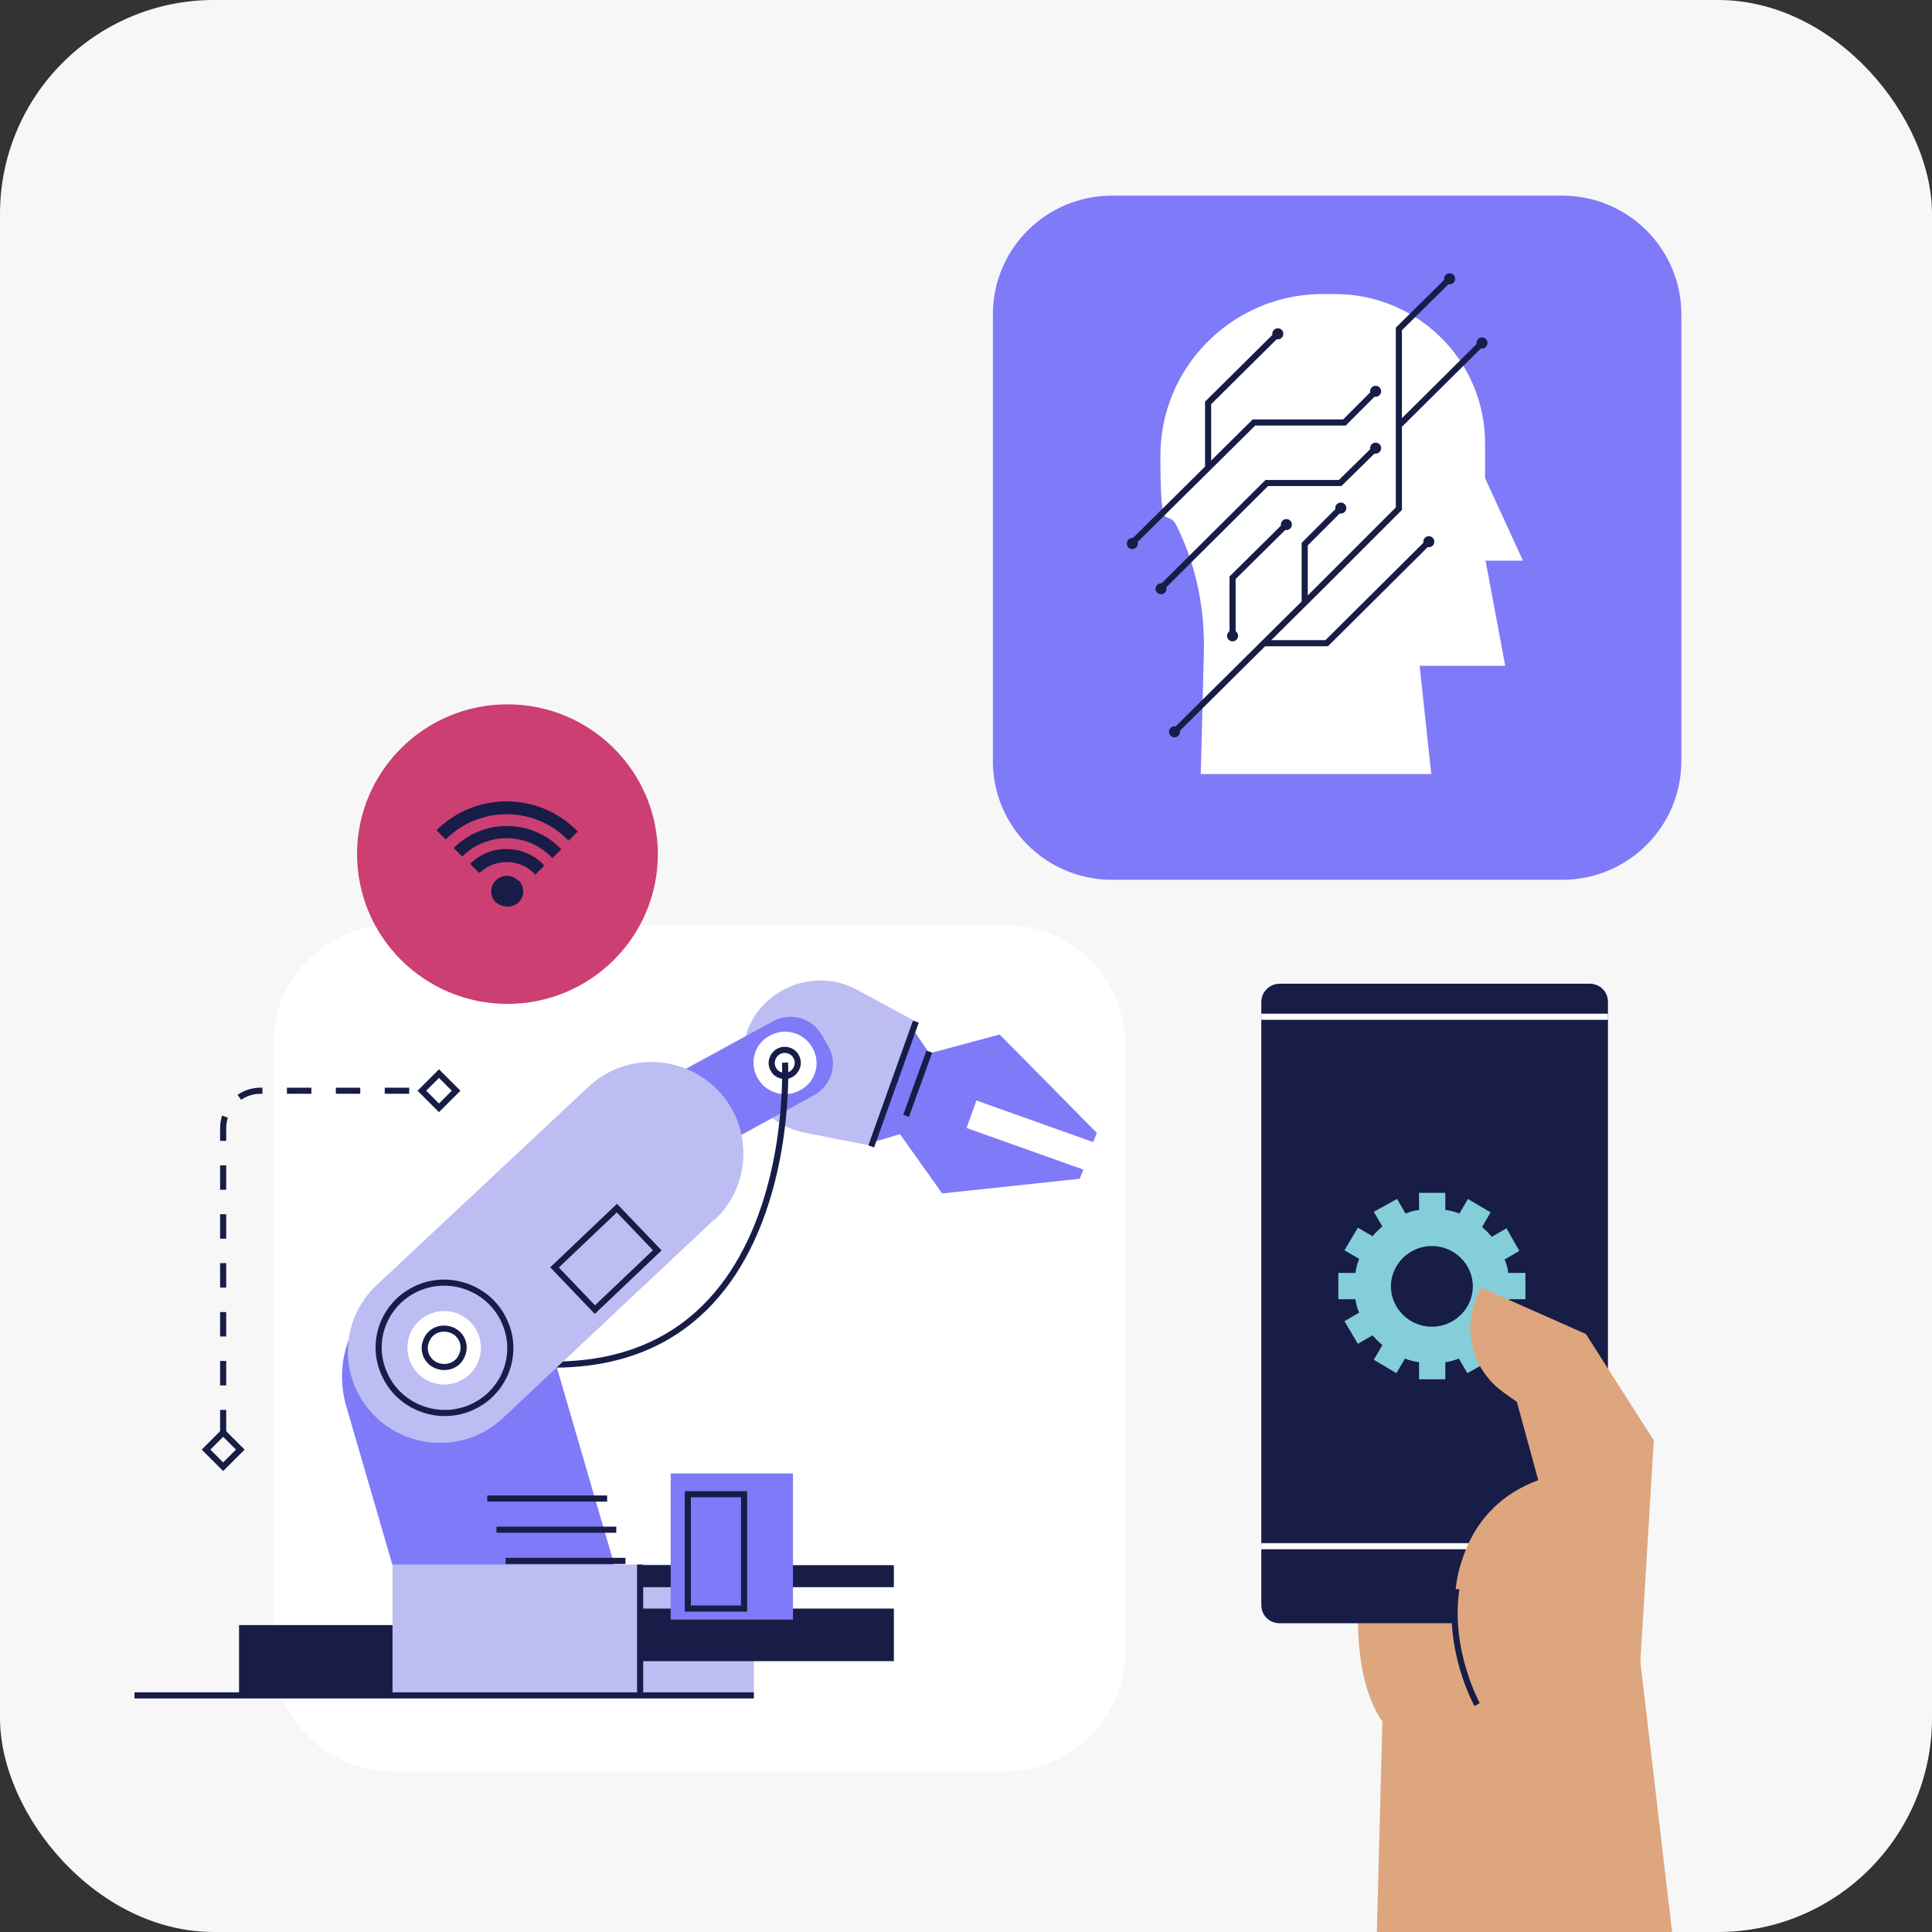 <?xml version="1.0" encoding="UTF-8"?>
<svg xmlns="http://www.w3.org/2000/svg" xmlns:xlink="http://www.w3.org/1999/xlink" version="1.1" viewBox="0 0 316 316">
  <rect x="0" y="0" width="316" height="316" fill="#333333" stroke="none"/>
  <defs>
    <style>
      .cls-1, .cls-2, .cls-3, .cls-4 {
        fill: none;
      }

      .cls-5 {
        fill: #171d46;
      }

      .cls-6 {
        fill: #cc3f72;
      }

      .cls-7 {
        fill: #dea67e;
      }

      .cls-2 {
        stroke: #fff;
      }

      .cls-2, .cls-3, .cls-4 {
        stroke-miterlimit: 10;
      }

      .cls-8 {
        fill: #84ced9;
      }

      .cls-3 {
        stroke-dasharray: 4 4;
      }

      .cls-3, .cls-4 {
        stroke: #171d46;
      }

      .cls-9 {
        fill: #fff;
      }

      .cls-10 {
        fill: #bdbdf4;
      }

      .cls-11 {
        fill: #f7f7f7;
      }

      .cls-12 {
        fill: #7f7af8;
      }

      .cls-13 {
        clip-path: url(#clippath);
      }
    </style>
    <clipPath id="clippath">
      <rect class="cls-1" x="22" y="32" width="253" height="284"/>
    </clipPath>
  </defs>
  <!-- Generator: Adobe Illustrator 28.6.0, SVG Export Plug-In . SVG Version: 1.2.0 Build 578)  -->
  <g>
    <g id="Layer_1">
      <rect class="cls-11" width="316" height="316" rx="35" ry="35"/>
      <g class="cls-13">
        <g>
          <path class="cls-9" d="M164.5,151.3h-100.3c-10.8,0-19.5,8.7-19.5,19.4v99.6c0,10.7,8.7,19.4,19.5,19.4h100.3c10.8,0,19.5-8.7,19.5-19.4v-99.6c0-10.7-8.7-19.4-19.5-19.4Z"/>
          <path class="cls-12" d="M255.5,32h-73.6c-10.8,0-19.5,8.7-19.5,19.4v73.1c0,10.7,8.7,19.4,19.5,19.4h73.6c10.8,0,19.5-8.7,19.5-19.4V51.4c0-10.7-8.7-19.4-19.5-19.4Z"/>
          <path class="cls-6" d="M83,164.2c13.6,0,24.6-11,24.6-24.5s-11-24.5-24.6-24.5-24.6,11-24.6,24.5,11,24.5,24.6,24.5Z"/>
          <path class="cls-5" d="M84.7,144c-1-1-2.6-1-3.6,0-1,1-1,2.6,0,3.6,0,0,.1.1.2.1,1,.8,2.5.8,3.5-.1,1-.9,1-2.4.2-3.4,0,0,0-.1-.2-.2Z"/>
          <path class="cls-5" d="M76.9,141.3l1.5,1.5c2.5-2.4,6.5-2.4,8.9,0,0,0,.2.2.2.3l1.5-1.5c0,0-.2-.2-.2-.3-3.3-3.2-8.6-3.3-11.9,0h0Z"/>
          <path class="cls-5" d="M74.1,138.6l1.5,1.5c4-4,10.5-4,14.5,0,0,0,.2.2.2.3l1.5-1.5c0,0-.2-.2-.2-.2-4.8-4.8-12.6-4.8-17.4,0h0Z"/>
          <path class="cls-5" d="M94.3,135.8c-6.3-6.3-16.6-6.3-22.9,0l1.5,1.5c5.5-5.5,14.4-5.5,19.9,0,0,0,.2.2.2.2l1.5-1.5c0,0-.2-.2-.2-.2Z"/>
          <path class="cls-7" d="M222.2,263.2s-.9,11.4,3.9,18.4l23.1-4.8-4.3-20.5-22.6,6.9h0Z"/>
          <path class="cls-5" d="M209.3,160.9h50.7c1.7,0,3,1.3,3,3v98.6c0,1.7-1.4,3-3,3h-50.7c-1.7,0-3-1.3-3-3v-98.6c0-1.7,1.4-3,3-3Z"/>
          <path class="cls-2" d="M206.3,166.3h56.7"/>
          <path class="cls-2" d="M206.3,252.9h56.7"/>
          <path class="cls-8" d="M249.5,212.5v-4.3h-2.8c-.1-.8-.3-1.5-.6-2.2l2.4-1.4-2.1-3.7-2.4,1.4c-.5-.6-1-1.1-1.6-1.6l1.4-2.4-3.7-2.2-1.4,2.4c-.7-.3-1.5-.5-2.3-.6v-2.8h-4.3v2.8c-.8.1-1.5.3-2.2.6l-1.4-2.4-3.8,2.1,1.4,2.4c-.6.5-1.1,1-1.6,1.6l-2.4-1.4-2.2,3.7,2.4,1.4c-.3.8-.5,1.5-.6,2.3h-2.8v4.3h2.8c.1.8.3,1.5.6,2.2l-2.4,1.4,2.2,3.7,2.4-1.4c.5.6,1,1.1,1.6,1.6l-1.4,2.4,3.7,2.2,1.4-2.4c.7.3,1.5.5,2.3.6v2.8h4.3v-2.8c.8-.1,1.5-.3,2.2-.6l1.4,2.4,2.3-1.3,1.5-.8-1.4-2.4c.6-.5,1.1-1,1.6-1.6l2.4,1.4,2.2-3.7-2.4-1.4c.3-.7.5-1.5.6-2.3h2.8ZM234.2,217c-3.7,0-6.7-3-6.7-6.6s3-6.6,6.7-6.6,6.7,3,6.7,6.6-3,6.6-6.7,6.6Z"/>
          <path class="cls-7" d="M273.6,316h-48.4l.9-34.4h0s14.4-5,14.4-5h0c-.3-.6-.5-1.1-.8-1.8,0,0,0,0,0,0,0,0,0-.2,0-.2-.9-2.5-1.6-5.6-1.8-8.9-.1-2.4,0-4.9.4-7.3.3-1.8.9-3.6,1.6-5.3,2-4.7,5.7-8.8,11.7-11l-3.5-12.8-2.1-1.5c-1.7-1.2-3-2.7-3.9-4.3-2.2-3.9-2.2-8.8.2-12.9l4.7,2.1,12.4,5.5,3.5,5.5,7.6,11.9-2.2,36.2,5.2,44.3Z"/>
          <path class="cls-4" d="M241.6,278.8s-4.9-8.8-3.4-18.9"/>
          <path class="cls-9" d="M242.9,91.7h6.2l-6.2-13.5v-3.2c0-.6,0-1.2,0-1.8v-.7c0-13.5-11-24.4-24.5-24.4h-2.8,0c-14.3.4-25.8,12.1-25.8,26.4s1,8.1,2.7,11.6c3.2,6.5,4.6,13.6,4.4,20.8l-.5,19.7h37.7l-1.9-17.7h14l-3.2-17.1h0Z"/>
          <path class="cls-4" d="M225,73.3l-5.8,5.7h-12l-17.4,17.3"/>
          <path class="cls-4" d="M237.1,45.6l-8.3,8.2v29.4l-12.8,12.8-23.9,23.7"/>
          <path class="cls-4" d="M185.1,88.9l20-19.8h14.8l5.1-5.1"/>
          <path class="cls-4" d="M197.6,76.5v-10.6l11.4-11.3"/>
          <path class="cls-4" d="M213.4,98.6v-9.6l5.9-5.9"/>
          <path class="cls-4" d="M228.8,69.6l13.6-13.5"/>
          <path class="cls-4" d="M206.7,105.2h10.3l16.7-16.6"/>
          <path class="cls-5" d="M209.9,54.6c0-.5-.4-.9-.9-.9s-.9.4-.9.9.4.9.9.9.9-.4.9-.9Z"/>
          <path class="cls-5" d="M225.9,64c0-.5-.4-.9-.9-.9s-.9.4-.9.9.4.9.9.9.9-.4.9-.9Z"/>
          <path class="cls-5" d="M225.9,73.3c0-.5-.4-.9-.9-.9s-.9.4-.9.9.4.9.9.9.9-.4.9-.9Z"/>
          <path class="cls-5" d="M220.2,83.1c0-.5-.4-.9-.9-.9s-.9.4-.9.9.4.9.9.9.9-.4.9-.9Z"/>
          <path class="cls-5" d="M211.3,85.8c0-.5-.4-.9-.9-.9s-.9.4-.9.9.4.9.9.9.9-.4.9-.9Z"/>
          <path class="cls-5" d="M202.5,104c0-.5-.4-.9-.9-.9s-.9.4-.9.9.4.9.9.9.9-.4.9-.9Z"/>
          <path class="cls-5" d="M234.6,88.6c0-.5-.4-.9-.9-.9s-.9.4-.9.9.4.9.9.9.9-.4.9-.9Z"/>
          <path class="cls-5" d="M243.3,56.1c0-.5-.4-.9-.9-.9s-.9.4-.9.9.4.9.9.9.9-.4.9-.9Z"/>
          <path class="cls-5" d="M193,119.7c0-.5-.4-.9-.9-.9s-.9.4-.9.9.4.9.9.9.9-.4.9-.9Z"/>
          <path class="cls-5" d="M190.8,96.3c0-.5-.4-.9-.9-.9s-.9.4-.9.9.4.9.9.9.9-.4.9-.9Z"/>
          <path class="cls-5" d="M186.1,88.9c0-.5-.4-.9-.9-.9s-.9.4-.9.9.4.9.9.9.9-.4.9-.9Z"/>
          <path class="cls-5" d="M238,45.6c0-.5-.4-.9-.9-.9s-.9.4-.9.9.4.9.9.9.9-.4.9-.9Z"/>
          <path class="cls-4" d="M201.6,104v-9.5l8.8-8.7"/>
          <path class="cls-5" d="M78.7,265.8h-39.6v11.6h39.6v-11.6Z"/>
          <path class="cls-12" d="M105.7,273.8l-5.2-17.8-10.4-35.7c-2.7-9.2-12.3-14.4-21.6-11.8-9.2,2.7-14.5,12.2-11.9,21.4l7.6,26.1,5.2,17.8h36.2Z"/>
          <path class="cls-4" d="M79.7,245.1h19.6"/>
          <path class="cls-4" d="M81.2,250.2h19.6"/>
          <path class="cls-4" d="M82.7,255.3h19.6"/>
          <path class="cls-12" d="M154.1,195.2l22.5-2.4.6-1.5-19.1-6.8,1.6-4.5,19.1,6.8.6-1.5-15.9-16.1-11.5,3.1-3.3-4.9-3.6,9.9-3.6,9.9,5.7-1.7,6.9,9.7Z"/>
          <path class="cls-4" d="M148.2,182.5l3.8-10.5"/>
          <path class="cls-10" d="M142.5,187.5l7.3-20.4-9.6-5.2c-6.8-3.7-15.4-.4-18,6.8-2.6,7.3,1.9,15.2,9.6,16.6l10.7,2.1Z"/>
          <path class="cls-4" d="M149.8,167.1l-7.3,20.4"/>
          <path class="cls-12" d="M134.4,169.2l1.1,2c1.6,2.8.5,6.3-2.3,7.9l-22.7,12.4-6.7-12.1,22.7-12.4c2.8-1.5,6.4-.5,7.9,2.3h0Z"/>
          <path class="cls-9" d="M130.9,178.3c-2.5,1.4-5.6.5-7-2s-.5-5.6,2-6.9c2.5-1.4,5.6-.5,7,2s.5,5.6-2,6.9Z"/>
          <path class="cls-4" d="M129.4,175.7c-1,.6-2.4.2-2.9-.8-.6-1-.2-2.3.8-2.9,1-.6,2.4-.2,2.9.8.6,1,.2,2.3-.8,2.9Z"/>
          <path class="cls-10" d="M123.3,255.9h-59.1v21.4h59.1v-21.4Z"/>
          <path class="cls-5" d="M146.2,263.1h-41.5v8.6h41.5v-8.6Z"/>
          <path class="cls-5" d="M146.2,256h-41.5v3.6h41.5v-3.6Z"/>
          <path class="cls-12" d="M129.7,241h-20v23.9h20v-23.9Z"/>
          <path class="cls-4" d="M121.7,244.4h-9.2v18.7h9.2v-18.7Z"/>
          <path class="cls-4" d="M104.7,277.3v-21.4"/>
          <path class="cls-4" d="M22,277.3h101.3"/>
          <path class="cls-4" d="M128.4,173.8s3.3,63-55.8,46.7"/>
          <path class="cls-10" d="M116.9,199.4l-34.6,32.5c-6,5.7-15.6,5.4-21.3-.6-5.7-6-5.4-15.5.6-21.1l34.6-32.4c6-5.7,15.6-5.4,21.3.6,5.7,6,5.4,15.5-.6,21.1Z"/>
          <path class="cls-4" d="M77.3,230.1c5.4-2.5,7.7-8.9,5.1-14.2-2.5-5.3-9-7.6-14.3-5.1-5.4,2.5-7.7,8.9-5.1,14.2,2.5,5.3,9,7.6,14.3,5.1Z"/>
          <path class="cls-9" d="M78.1,223c-1.4,3-5,4.3-8,2.9-3-1.4-4.3-5-2.9-8,1.4-3,5-4.3,8-2.9,3,1.4,4.3,5,2.9,8Z"/>
          <path class="cls-4" d="M75.5,221.8c-.7,1.6-2.6,2.2-4.2,1.5-1.6-.7-2.3-2.6-1.5-4.2.7-1.6,2.6-2.2,4.2-1.5,1.6.7,2.3,2.6,1.5,4.2Z"/>
          <path class="cls-4" d="M107.5,204.5l-6.6-6.9-10.2,9.7,6.6,6.9,10.2-9.7Z"/>
          <path class="cls-4" d="M39.3,237.1l-2.8-2.8-2.8,2.8,2.8,2.8,2.8-2.8Z"/>
          <path class="cls-4" d="M74.6,178.4l-2.8-2.8-2.8,2.8,2.8,2.8,2.8-2.8Z"/>
          <path class="cls-3" d="M36.5,234.6v-50.1c0-3.3,2.7-6.1,6.1-6.1h26.5"/>
        </g>
      </g>
    </g>
  </g>
</svg>